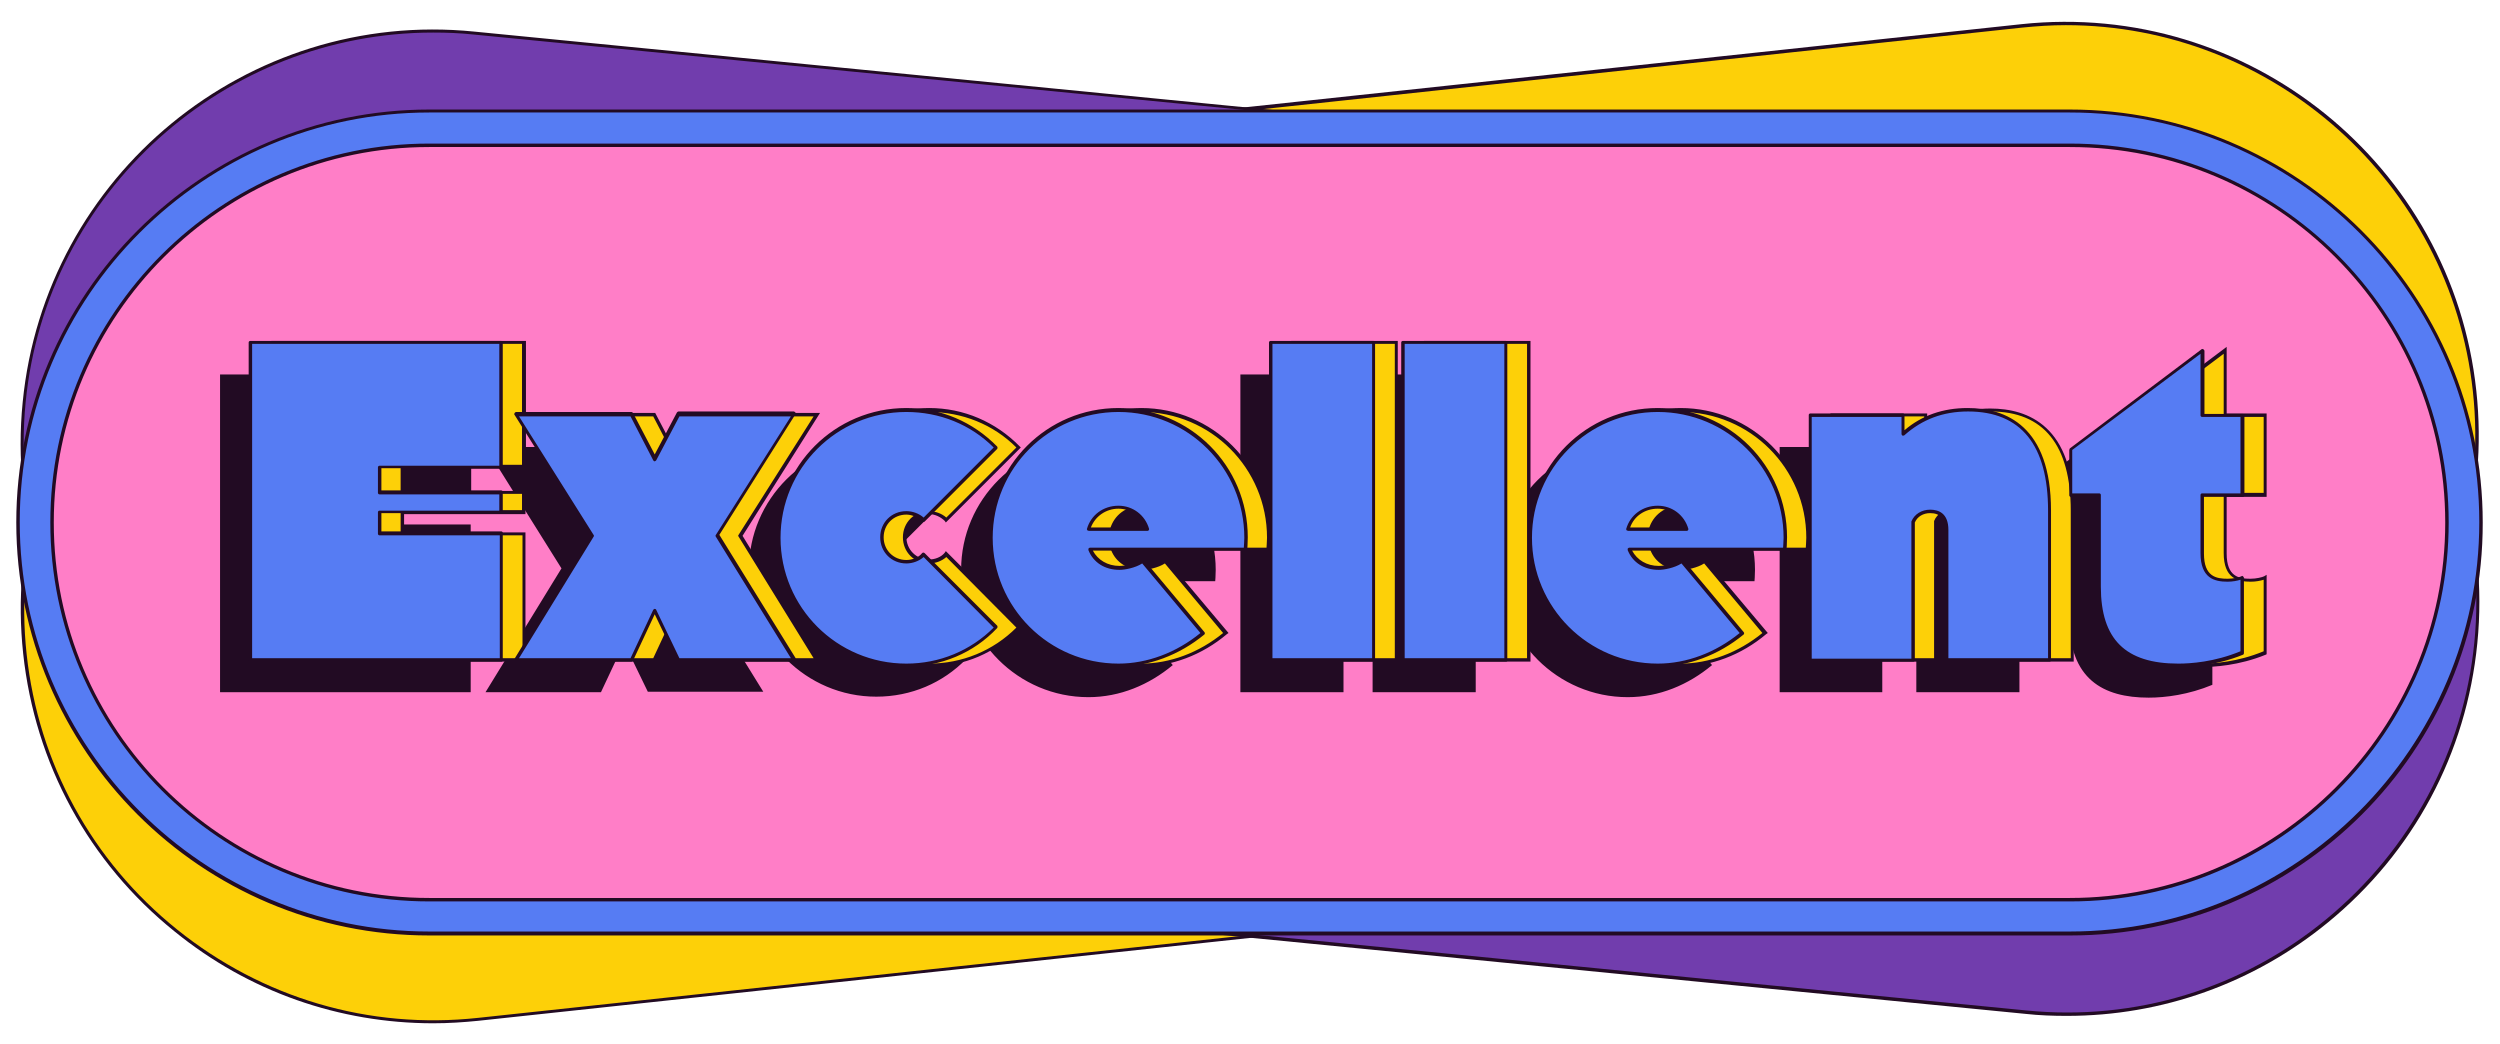 <?xml version="1.0" encoding="UTF-8"?>
<!DOCTYPE svg PUBLIC '-//W3C//DTD SVG 1.0//EN'
          'http://www.w3.org/TR/2001/REC-SVG-20010904/DTD/svg10.dtd'>
<svg height="211.5" preserveAspectRatio="xMidYMid meet" version="1.0" viewBox="-3.7 3.1 506.7 211.5" width="506.7" xmlns="http://www.w3.org/2000/svg" xmlns:xlink="http://www.w3.org/1999/xlink" zoomAndPan="magnify"
><g id="change1_1"
  ><path d="M423.8,174.2L93.2,209.7c-45.8,4.9-86.9-28.2-91.8-74c-4.9-45.8,28.2-86.9,74-91.8L406,8.3 c45.8-4.9,86.9,28.2,91.8,74C502.8,128.1,469.6,169.2,423.8,174.2z" fill="#fdd008"
  /></g
  ><g id="change2_1"
  ><path d="M498.2,82.3C493.3,36.4,451.9,3.1,406,8L75.4,43.4c-22.3,2.4-42.3,13.3-56.3,30.7C5,91.5-1.4,113.4,1,135.6 c2.4,22.3,13.3,42.3,30.7,56.3c15,12.2,33.4,18.6,52.4,18.6c3.1,0,6.1-0.2,9.1-0.5l330.6-35.5c22.3-2.4,42.2-13.3,56.3-30.7 C494.2,126.4,500.6,104.5,498.2,82.3z M479.6,143.4c-13.9,17.3-33.7,28.1-55.8,30.5L93.2,209.4c-22.1,2.4-43.7-4-61-17.9 c-17.3-13.9-28.1-33.7-30.5-55.8c-2.4-22.1,4-43.7,17.9-61c13.9-17.3,33.7-28.1,55.8-30.5L406.1,8.7c3-0.3,5.9-0.5,8.9-0.5 c41.8,0,77.9,31.7,82.5,74.2C499.9,104.5,493.5,126.1,479.6,143.4z" fill="#220b23"
  /></g
  ><g id="change3_1"
  ><path d="M498,133.3c-4.4,46-45.2,79.5-91.1,74.9L76,175.7c-45.8-4.5-79.3-45.3-74.8-91.1C5.7,38.7,46.5,5.2,92.3,9.7 l330.9,32.5C469,46.7,502.5,87.5,498,133.3z" fill="#713dad"
  /></g
  ><g id="change2_2"
  ><path d="M423.3,42L92.4,9.5C46.5,4.9,5.4,38.6,0.9,84.6c-4.6,45.9,29.1,87,75.1,91.5l330.9,32.5 c2.7,0.3,5.5,0.4,8.3,0.4c19.3,0,37.9-6.6,53-19c17.3-14.2,28-34.2,30.2-56.5C503,87.6,469.2,46.5,423.3,42z M497.8,133.3 c-2.2,22.1-12.9,42-30,56.1c-17.1,14.1-38.7,20.7-60.8,18.5L76,175.4c-45.5-4.5-79-45.2-74.5-90.8C5.7,41.8,41.9,9.7,84.1,9.7 c2.7,0,5.4,0.1,8.2,0.4l331,32.4C468.9,47,502.3,87.7,497.8,133.3z" fill="#220b23"
  /></g
  ><g id="change4_1"
  ><path d="M499.3,109c0,46-37.4,83.4-83.4,83.4H83.3C37.3,192.4,0,155,0,109c0-46.1,37.3-83.4,83.4-83.4h332.5 C462,25.6,499.3,62.9,499.3,109z" fill="#567cf3"
  /></g
  ><g id="change5_1"
  ><path d="M492.3,108.9c0,42.2-34.3,76.5-76.5,76.5H83.3c-42.2,0-76.5-34.3-76.5-76.5c0-42.2,34.3-76.5,76.5-76.5h332.5 C458,32.4,492.3,66.7,492.3,108.9z" fill="#ff7ec7"
  /></g
  ><g id="change2_3"
  ><path d="M415.8,25.3H83.3C37.2,25.3-0.4,62.8-0.4,109c0,46.1,37.5,83.7,83.7,83.7h332.6c46.1,0,83.7-37.5,83.6-83.7 C499.5,62.9,462,25.3,415.8,25.3z M415.8,191.9H83.3c-45.7,0-83-37.2-83-83c0-45.7,37.2-83,83-83h332.5c45.7,0,83,37.2,83,83 C498.8,154.6,461.6,191.9,415.8,191.9z M415.9,185.8H83.3C41,185.8,6.5,151.3,6.5,109S41,32.2,83.3,32.2h332.5 c42.3,0,76.8,34.5,76.8,76.8S458.2,185.8,415.9,185.8z M83.3,32.9C41.4,32.9,7.2,67,7.2,109s34.1,76.1,76.1,76.1h332.5 c42,0,76.1-34.1,76.1-76.1s-34.1-76.1-76.1-76.1C415.8,32.9,83.3,32.9,83.3,32.9z M40.9,79h50.9v25.2H67.1v5.2h24.6v4H67.1v4.4h24.6 v25.6H40.9V79z M151,93.7h-23.4l-4.8,9l-4.7-9H94.7l15.4,24.6l-15.4,25.1h23.4l4.7-10l4.8,9.9H151l-15.5-25.1L151,93.7z M173.9,123.5c-2.8,0-5-2.2-5-5s2.2-5,5-5c1.2,0,2.6,0.5,3.5,1.5l14.7-14.7c-4.7-4.7-11.1-7.6-18.2-7.6c-14.2,0-25.8,11.6-25.8,25.8 s11.6,25.8,25.8,25.8c7.1,0,13.5-2.8,18.2-7.6L177.4,122C176.5,123,175.1,123.5,173.9,123.5z M242.7,118.6c0,1.2-0.1,2.3-0.1,2.3 h-31.5c0.9,2.3,3.1,3.8,6,3.8c1.2,0,3.4-0.4,4.7-1.4l12.2,14.6c-4.8,4-10.7,6.5-17.1,6.5c-14.2,0-25.8-11.6-25.8-25.8 c0-14.2,11.6-25.8,25.8-25.8C231.1,92.8,242.7,104.4,242.7,118.6z M222.7,116.9c-0.7-2.6-3.1-4.5-5.9-4.5c-2.9,0-5.3,1.9-6,4.5 H222.7z M247.7,143.4h20.9V79h-20.9V143.4z M274.5,143.4h20.9V79h-20.9V143.4z M352,118.6c0,1.2-0.1,2.3-0.1,2.3h-31.5 c0.9,2.3,3.1,3.8,6,3.8c1.2,0,3.4-0.4,4.7-1.4l12.2,14.6c-4.8,4-10.7,6.5-17.1,6.5c-14.2,0-25.8-11.6-25.8-25.8 c0-14.2,11.6-25.8,25.8-25.8C340.4,92.8,352,104.4,352,118.6z M332,116.9c-0.7-2.6-3.1-4.5-5.9-4.5c-2.9,0-5.3,1.9-6,4.5H332z M389,92.7c-5.8,0-10,2.1-13.1,4.9v-3.9H357v49.7h20.8v-28c0.6-1.4,2-2.2,3.5-2.2c2,0,3.4,1,3.4,3.8v26.4h20.9v-30.2 C405.6,98.3,398.7,92.7,389,92.7z M441.7,127.2c-2.6,0-5.2-0.6-5.2-5.5v-11.8h8.1V93.7h-8.1V80.6l-26.7,20.1v9.2h5.9h0v18.6 c0,12.2,6.8,16,16.1,16c3.4,0,8.1-0.6,12.9-2.6v-15.3C444.2,126.9,443,127.2,441.7,127.2z" fill="#220b23"
  /></g
  ><g id="change1_2"
  ><path d="M102.5,136.9H51.6V72.5h50.9v25.2H77.8v5.2h24.6v4H77.8v4.4h24.6L102.5,136.9L102.5,136.9z M133.6,126.8 l-4.7,10h-23.4l15.4-25.1l-15.4-24.5h23.4l4.7,9l4.8-9h23.4l-15.5,24.5l15.5,25.1h-23.4L133.6,126.8z M202.8,130.2 c-4.7,4.8-11.1,7.6-18.2,7.6c-14.2,0-25.8-11.6-25.8-25.8s11.6-25.8,25.8-25.8c7.1,0,13.5,2.9,18.2,7.6l-14.7,14.7 c-0.9-1-2.3-1.5-3.5-1.5c-2.8,0-5,2.2-5,5s2.2,5,5,5c1.2,0,2.6-0.5,3.5-1.5L202.8,130.2z M253.4,114.4h-31.5c0.9,2.3,3.1,3.8,6,3.8 c1.2,0,3.4-0.4,4.7-1.4l12.2,14.6c-4.8,4-10.7,6.5-17.1,6.5c-14.2,0-25.8-11.6-25.8-25.8s11.6-25.8,25.8-25.8s25.8,11.6,25.8,25.8 C253.5,113.3,253.4,114.4,253.4,114.4z M221.6,110.4h11.9c-0.7-2.6-3.1-4.5-5.9-4.5C224.7,105.9,222.3,107.8,221.6,110.4z M258.4,72.5h20.9v64.4h-20.9V72.5z M285.3,72.5h20.9v64.4h-20.9V72.5z M362.6,114.4h-31.5c0.9,2.3,3.1,3.8,6,3.8 c1.2,0,3.4-0.4,4.7-1.4l12.2,14.6c-4.8,4-10.7,6.5-17.1,6.5c-14.2,0-25.8-11.6-25.8-25.8s11.6-25.8,25.8-25.8 c14.2,0,25.8,11.6,25.8,25.8C362.7,113.3,362.6,114.4,362.6,114.4z M330.9,110.4h11.9c-0.7-2.6-3.1-4.5-5.9-4.5 C333.9,105.9,331.5,107.8,330.9,110.4z M367.7,87.2h18.9v3.9c3.1-2.8,7.3-4.9,13.1-4.9c9.7,0,16.6,5.6,16.6,20.5v30.2h-20.9v-26.4 c0-2.8-1.4-3.8-3.4-3.8c-1.5,0-2.9,0.8-3.5,2.2v28h-20.9L367.7,87.2L367.7,87.2z M426.4,103.4h-5.9v-9.2l26.7-20.1v13.1h8.1v16.2 h-8.1v11.8c0,4.9,2.6,5.5,5.2,5.5c1.3,0,2.5-0.3,3-0.6v15.3c-4.8,2-9.5,2.6-12.9,2.6c-9.3,0-16.1-3.8-16.1-16L426.4,103.4 L426.4,103.4z" fill="#fdd008"
  /></g
  ><g id="change2_4"
  ><path d="M51.3,137.2h51.5V111H78.2v-3.7h24.6v-4.7H78.2v-4.5h24.7V72.2H51.3V137.2z M52,72.8h50.1v24.5H77.5v5.9h24.6 v3.3H77.5v5.1h24.7v24.9H52V72.8z M162.5,86.8h-24.3l-4.6,8.6l-4.5-8.6h-24.3l15.6,24.9l-15.6,25.5h24.3l4.5-9.6l4.5,9.6h24.3 l-15.6-25.5L162.5,86.8z M161.2,136.5h-22.6l-5-10.5l-4.9,10.5h-22.6l15.1-24.6l0.1-0.2l-15.2-24.2h22.6l4.9,9.4l5-9.4h22.6 l-15.2,24l-0.1,0.2L161.2,136.5z M187.8,115.1c-0.7,0.9-2,1.4-3.2,1.4c-2.6,0-4.6-2-4.6-4.6c0-2.6,2-4.6,4.6-4.6 c1.2,0,2.4,0.6,3.2,1.4l0.2,0.3l15.2-15.2l-0.2-0.2c-4.9-5-11.4-7.8-18.4-7.8c-14.5,0-26.2,11.7-26.2,26.2s11.8,26.2,26.2,26.2 c7,0,13.6-2.7,18.4-8l0.2-0.2L188,114.8L187.8,115.1z M202.3,130.3c-4.7,4.7-11,7.3-17.7,7.3c-14.1,0-25.5-11.4-25.5-25.5 c0-14.1,11.4-25.5,25.5-25.5c6.7,0,13,2.5,17.7,7.2L188.1,108c-0.9-0.8-2.2-1.3-3.5-1.3c-3,0-5.3,2.3-5.3,5.3s2.3,5.3,5.3,5.3 c1.3,0,2.6-0.5,3.5-1.3L202.3,130.3z M227.6,85.8c-14.5,0-26.2,11.7-26.2,26.2s11.8,26.2,26.2,26.2c6.1,0,12.3-2.3,17.4-6.6l0.3-0.2 l-12.7-15.1l-0.3,0.2c-1.3,0.9-3.4,1.3-4.5,1.3c-2.4,0-4.4-1.2-5.4-3.1h31.3v-0.3c0,0,0.1-1.1,0.1-2.4 C253.8,97.5,242,85.8,227.6,85.8z M253,114.1h-31.7l0.2,0.5c1,2.5,3.3,4,6.3,4c1.1,0,3.2-0.4,4.6-1.3l11.8,14.1 c-4.9,4-10.8,6.2-16.6,6.2c-14.1,0-25.5-11.4-25.5-25.5c0-14.1,11.4-25.5,25.5-25.5c14.1,0,25.5,11.4,25.5,25.5 C253.1,112.9,253,113.7,253,114.1z M227.7,105.6c-3.1,0-5.6,1.9-6.4,4.7l-0.1,0.4H234l-0.1-0.4C233.1,107.5,230.6,105.6,227.7,105.6 z M222.1,110c0.8-2.3,3-3.8,5.6-3.8c2.4,0,4.6,1.6,5.4,3.8H222.1z M258,137.2h21.6v-65H258V137.2z M258.8,72.8H279v63.7h-20.2V72.8z M284.9,137.2h21.6v-65h-21.6V137.2z M285.6,72.8h20.2v63.7h-20.2V72.8z M336.9,105.6c-3.1,0-5.6,1.9-6.4,4.7l-0.1,0.4h12.8 l-0.1-0.4C342.3,107.5,339.8,105.6,336.9,105.6z M331.3,110c0.8-2.3,3-3.8,5.6-3.8c2.4,0,4.6,1.6,5.4,3.8H331.3z M336.9,85.8 c-14.5,0-26.2,11.7-26.2,26.2s11.8,26.2,26.2,26.2c6.1,0,12.3-2.3,17.4-6.6l0.3-0.2l-12.7-15.1l-0.3,0.2c-1.3,0.9-3.4,1.3-4.5,1.3 c-2.4,0-4.4-1.2-5.4-3.1H363v-0.3c0,0,0.1-1.1,0.1-2.4C363.1,97.5,351.3,85.8,336.9,85.8z M362.3,114.1h-31.7l0.2,0.5 c1,2.5,3.3,4,6.3,4c1.1,0,3.2-0.4,4.6-1.3l11.8,14.1c-4.9,4-10.8,6.2-16.6,6.2c-14.1,0-25.5-11.4-25.5-25.5 c0-14.1,11.4-25.5,25.5-25.5c14.1,0,25.5,11.4,25.5,25.5C362.4,112.9,362.3,113.7,362.3,114.1z M399.7,85.9c-5,0-9.3,1.5-12.8,4.5 v-3.5h-19.6v50.3h21.6v-28.3c0.5-1.2,1.7-1.9,3.1-1.9c2,0,3,1.1,3,3.4v26.8h21.6v-30.5C416.6,89.5,407.4,85.9,399.7,85.9z M416,136.5h-20.2v-26.1c0-3.4-2-4.1-3.7-4.1c-1.7,0-3.2,0.9-3.8,2.4v0.1v27.7h-20.2v-49h18.2v4.3l0.6-0.5c3.6-3.2,7.8-4.8,12.9-4.8 c10.7,0,16.2,6.8,16.2,20.1V136.5z M455.7,103.8V86.9h-8.1V73.4l-27.3,20.5l-0.1,0.1v9.8h5.9V122c0,11,5.3,16.3,16.4,16.3 c2.5,0,7.6-0.3,13-2.5l0.2-0.1v-16.1l-0.5,0.3c-0.4,0.2-1.6,0.5-2.8,0.5c-2.3,0-4.8-0.4-4.8-5.1v-11.5H455.7z M452.5,121 c1,0,2-0.2,2.6-0.4v14.5c-5.3,2.2-10.2,2.5-12.6,2.5c-10.7,0-15.7-4.9-15.7-15.6v-18.9H421v-8.8l26-19.5v12.8h8.1V103H447v12.2 C447,120.3,449.8,121,452.5,121z" fill="#220b23"
  /></g
  ><g id="change4_2"
  ><path d="M47,72.5h50.9v25.2H73.2v5.2h24.6v4H73.2v4.4h24.6v25.6H47V72.5z M157.2,87.2h-23.4l-4.8,9l-4.7-9h-23.4 l15.4,24.5l-15.4,25.1h23.4l4.7-10l4.8,10h23.4l-15.5-25.1L157.2,87.2z M180,117c-2.8,0-5-2.2-5-5s2.2-5,5-5c1.2,0,2.6,0.5,3.5,1.5 l14.7-14.7c-4.7-4.7-11.1-7.6-18.2-7.6c-14.2,0-25.8,11.6-25.8,25.8s11.6,25.8,25.8,25.8c7.1,0,13.5-2.8,18.2-7.6l-14.7-14.7 C182.6,116.5,181.2,117,180,117z M248.9,112.1c0,1.2-0.1,2.3-0.1,2.3h-31.5c0.9,2.3,3.1,3.8,6,3.8c1.2,0,3.4-0.4,4.7-1.4l12.2,14.6 c-4.8,4-10.7,6.5-17.1,6.5c-14.2,0-25.8-11.6-25.8-25.8s11.6-25.8,25.8-25.8C237.3,86.3,248.9,97.9,248.9,112.1z M228.9,110.4 c-0.7-2.6-3.1-4.5-5.9-4.5c-2.9,0-5.3,1.9-6,4.5H228.9z M253.8,136.9h20.9V72.5h-20.9V136.9z M280.7,136.9h20.9V72.5h-20.9V136.9z M358.1,112.1c0,1.2-0.1,2.3-0.1,2.3h-31.5c0.9,2.3,3.1,3.8,6,3.8c1.2,0,3.4-0.4,4.7-1.4l12.2,14.6c-4.8,4-10.7,6.5-17.1,6.5 c-14.2,0-25.8-11.6-25.8-25.8s11.6-25.8,25.8-25.8S358.1,97.9,358.1,112.1z M338.1,110.4c-0.7-2.6-3.1-4.5-5.9-4.5 c-2.9,0-5.3,1.9-6,4.5H338.1z M395.1,86.2c-5.8,0-10,2.1-13.1,4.9v-3.9h-18.9H363v49.7h20.9v-28c0.6-1.4,2-2.2,3.5-2.2 c2,0,3.4,1,3.4,3.8v26.4h20.9v-30.2C411.7,91.8,404.8,86.2,395.1,86.2z M447.8,120.7c-2.6,0-5.2-0.6-5.2-5.5v-11.8h8.1V87.2h-8.1 V74.1l-26.7,20.1v9.2h5.9h0V122c0,12.2,6.8,16,16.1,16c3.4,0,8.1-0.6,12.9-2.6v-15.3C450.3,120.4,449.1,120.7,447.8,120.7z" fill="#567cf3"
  /></g
  ><g id="change2_5"
  ><path d="M97.9,72.2H47c-0.1,0-0.3,0.1-0.3,0.3v64.4c0,0.1,0.1,0.3,0.3,0.3h50.9c0.2,0,0.3-0.1,0.3-0.5v-25.6 c0-0.1-0.1-0.3-0.3-0.3H73.6v-3.7h24.3c0.1,0,0.3-0.1,0.3-0.3v-4c0-0.1-0.1-0.3-0.3-0.3H73.6V98h24.3c0.1,0,0.3-0.1,0.3-0.3V72.5 C98.2,72.4,98.1,72.2,97.9,72.2z M97.5,97.5H73.2c-0.1,0-0.3,0.1-0.3,0.3v5.2c0,0.1,0.1,0.3,0.3,0.3h24.3v3.3H73.2 c-0.1,0-0.3,0.1-0.3,0.3v4.4c0,0.1,0.1,0.3,0.3,0.3h24.4v24.9H47.4V72.8h50.1V97.5z M142.1,111.5l15.4-24.4c0.1-0.2,0.1-0.3,0-0.4 c-0.1-0.1-0.2-0.2-0.3-0.2h-23.4c-0.1,0-0.2,0.1-0.3,0.2l-4.5,8.5l-4.4-8.4c-0.1-0.1-0.2-0.2-0.3-0.2h-23.4c-0.1,0-0.2,0.1-0.3,0.2 c-0.1,0.2-0.1,0.3,0,0.4l15.3,24.4l-15.3,25c-0.1,0.2-0.1,0.3,0,0.4c0.1,0.1,0.2,0.2,0.3,0.2h23.4c0.1,0,0.2-0.1,0.3-0.2l4.4-9.4 l4.5,9.4c0,0.1,0.2,0.2,0.3,0.2h23.4c0.1,0,0.2,0,0.3-0.4c0.1-0.2,0.1-0.3,0-0.4L142.1,111.5z M134,136.5l-4.7-9.8 c0-0.1-0.2-0.2-0.3-0.2c-0.1,0-0.2,0.1-0.3,0.2l-4.6,9.8h-22.6l15.1-24.6c0.1-0.1,0.1-0.3,0-0.4l-15.1-24h22.6l4.6,8.9 c0.1,0.1,0.1,0.2,0.3,0.2c0.1,0,0.2-0.1,0.3-0.2l4.7-8.9h22.6l-15.2,24c-0.1,0.1-0.1,0.3,0,0.4l15.2,24.6H134z M183.7,115.2 c-0.1-0.1-0.2-0.1-0.3-0.1c0,0-0.1,0-0.2,0.1c-0.7,0.9-2,1.4-3.2,1.4c-2.6,0-4.6-2-4.6-4.6c0-2.6,2-4.6,4.6-4.6 c1.2,0,2.4,0.6,3.2,1.4c0,0.1,0.1,0.1,0.2,0.1c0.1,0,0.2,0,0.3-0.1l14.7-14.7c0.1-0.1,0.1-0.4,0-0.5c-4.9-5-11.4-7.8-18.4-7.8 c-14.5,0-26.2,11.7-26.2,26.2s11.8,26.2,26.2,26.2c7,0,13.6-2.7,18.4-7.8c0.1-0.1,0.1-0.4,0-0.5L183.7,115.2z M180,137.6 c-14.1,0-25.5-11.4-25.5-25.5c0-14.1,11.4-25.5,25.5-25.5c6.7,0,13,2.5,17.7,7.2L183.5,108c-0.9-0.8-2.2-1.3-3.5-1.3 c-3,0-5.3,2.3-5.3,5.3s2.3,5.3,5.3,5.3c1.3,0,2.6-0.5,3.5-1.3l14.2,14.3C193,135,186.7,137.6,180,137.6z M223,105.6 c-3.1,0-5.6,1.9-6.4,4.7c0,0.1,0,0.2,0.1,0.3c0.1,0,0.2,0.1,0.3,0.1h11.9c0.1,0,0.2-0.1,0.2-0.1c0.1-0.1,0.1-0.2,0.1-0.3 C228.4,107.5,225.9,105.6,223,105.6z M217.4,110c0.9-2.3,3.1-3.8,5.6-3.8c2.4,0,4.6,1.6,5.4,3.8H217.4z M223,85.8 c-14.5,0-26.2,11.7-26.2,26.2s11.8,26.2,26.2,26.2c6.1,0,12.3-2.3,17.4-6.5c0,0,0.1-0.1,0.1-0.2c0-0.1,0-0.2-0.1-0.3l-12.2-14.6 c-0.1-0.2-0.4-0.2-0.5-0.1c-1.3,0.9-3.4,1.3-4.5,1.3c-2.4,0-4.4-1.2-5.4-3.1h31c0.1,0,0.3-0.1,0.3-0.3c0,0,0.1-1.1,0.1-2.4 C249.2,97.5,237.5,85.8,223,85.8z M248.4,114.1h-31.2c-0.1,0-0.2,0.1-0.3,0.2c0,0.1,0,0.2,0,0.3c1,2.5,3.3,4,6.3,4 c1.1,0,3.2-0.4,4.6-1.3l11.8,14.1c-4.9,4-10.8,6.2-16.6,6.2c-14.1,0-25.5-11.4-25.5-25.5c0-14.1,11.4-25.5,25.5-25.5 c14.1,0,25.5,11.4,25.5,25.5C248.5,112.9,248.4,113.7,248.4,114.1z M274.7,72.2h-20.9c-0.1,0-0.3,0.1-0.3,0.3v64.4 c0,0.1,0.1,0.3,0.3,0.3h20.9c0.2,0,0.3-0.1,0.3-0.3V72.5C275,72.4,274.9,72.2,274.7,72.2z M274.4,136.5h-20.2V72.8h20.2V136.5z M301.8,72.5c0-0.1-0.1-0.3-0.3-0.3h-20.9c-0.1,0-0.3,0.1-0.3,0.3v64.4c0,0.1,0.1,0.3,0.3,0.3h20.9c0.2,0,0.4-0.1,0.3-0.3V72.5z M301.2,136.5H281V72.8h20.2V136.5z M332.3,85.8c-14.5,0-26.2,11.7-26.2,26.2s11.8,26.2,26.2,26.2c6.1,0,12.3-2.3,17.4-6.5 c0,0,0.1-0.1,0.1-0.2c0-0.1,0-0.2-0.1-0.3l-12.2-14.6c-0.1-0.2-0.4-0.2-0.5-0.1c-1.3,0.9-3.4,1.3-4.5,1.3c-2.4,0-4.4-1.2-5.4-3.1h31 c0.1,0,0.3-0.1,0.3-0.3c0,0,0.1-1.1,0.1-2.4C358.5,97.5,346.8,85.8,332.3,85.8z M357.7,114.1h-31.2c-0.1,0-0.2,0.1-0.3,0.2 c0,0.1,0,0.2,0,0.3c1,2.5,3.3,4,6.3,4c1.1,0,3.2-0.4,4.6-1.3l11.8,14.1c-4.9,4-10.8,6.2-16.6,6.2c-14.1,0-25.5-11.4-25.5-25.5 c0-14.1,11.4-25.5,25.5-25.5c14.1,0,25.5,11.4,25.5,25.5C357.8,112.9,357.7,113.7,357.7,114.1z M332.3,105.6c-3.1,0-5.6,1.9-6.4,4.7 c0,0.1,0,0.2,0.1,0.3c0.1,0,0.2,0.1,0.3,0.1h11.9c0.1,0,0.2-0.1,0.2-0.1c0.1-0.1,0.1-0.2,0.1-0.3 C337.7,107.5,335.2,105.6,332.3,105.6z M326.7,110c0.8-2.3,3-3.8,5.6-3.8c2.4,0,4.6,1.6,5.4,3.8H326.7z M395.1,85.8 c-5,0-9.3,1.5-12.8,4.5v-3.1c0-0.1-0.1-0.3-0.3-0.3h-18.8c-0.1,0-0.3,0.1-0.3,0.3v49.7c0,0.1,0.1,0.3,0.3,0.3h20.9 c0.1,0,0.3-0.1,0.3-0.3V109c0.5-1.2,1.7-1.9,3.1-1.9c2,0,3,1.1,3,3.4v26.4c0,0.1,0.1,0.3,0.3,0.3h20.9c0.2,0,0.3-0.1,0.3-0.4v-30.2 C412,89.4,402.8,85.8,395.1,85.8z M411.4,136.5h-20.2v-26c0-3.4-2-4.1-3.7-4.1c-1.7,0-3.2,0.9-3.8,2.4v0.1v27.7h-20.2v-49h18.2v3.5 c0,0.1,0.1,0.2,0.2,0.3c0.2,0,0.3,0,0.4-0.1c3.6-3.2,7.8-4.8,12.9-4.8c10.7,0,16.2,6.8,16.2,20.1V136.5z M450.9,103.8 c0.1,0,0.3-0.1,0.3-0.3V87.3c0-0.1-0.1-0.3-0.3-0.3h-7.8V74.2c0-0.1-0.1-0.2-0.2-0.3c-0.2-0.1-0.3-0.1-0.4,0L415.8,94 c0,0.1-0.1,0.2-0.1,0.3v9.2c0,0.1,0.1,0.3,0.3,0.3h5.5V122c0,11,5.3,16.3,16.4,16.3c2.5,0,7.6-0.3,13-2.5c0.1,0,0.2-0.2,0.2-0.3 v-15.3c0-0.1-0.1-0.2-0.2-0.3c-0.1-0.1-0.2-0.1-0.3,0c-0.4,0.2-1.6,0.5-2.8,0.5c-2.3,0-4.8-0.4-4.8-5.1v-11.5H450.9z M447.8,121 c1,0,2-0.2,2.6-0.4v14.5c-5.3,2.2-10.2,2.5-12.6,2.5c-10.7,0-15.7-4.9-15.7-15.6v-18.6c0-0.1-0.1-0.3-0.3-0.3h-5.5v-8.8l26-19.5 v12.5c0,0.1,0.1,0.3,0.3,0.3h7.8v15.5h-7.8c-0.1,0-0.3,0.1-0.3,0.3v11.8C442.3,120.3,445.1,121,447.8,121z" fill="#220b23"
  /></g
></svg
>

